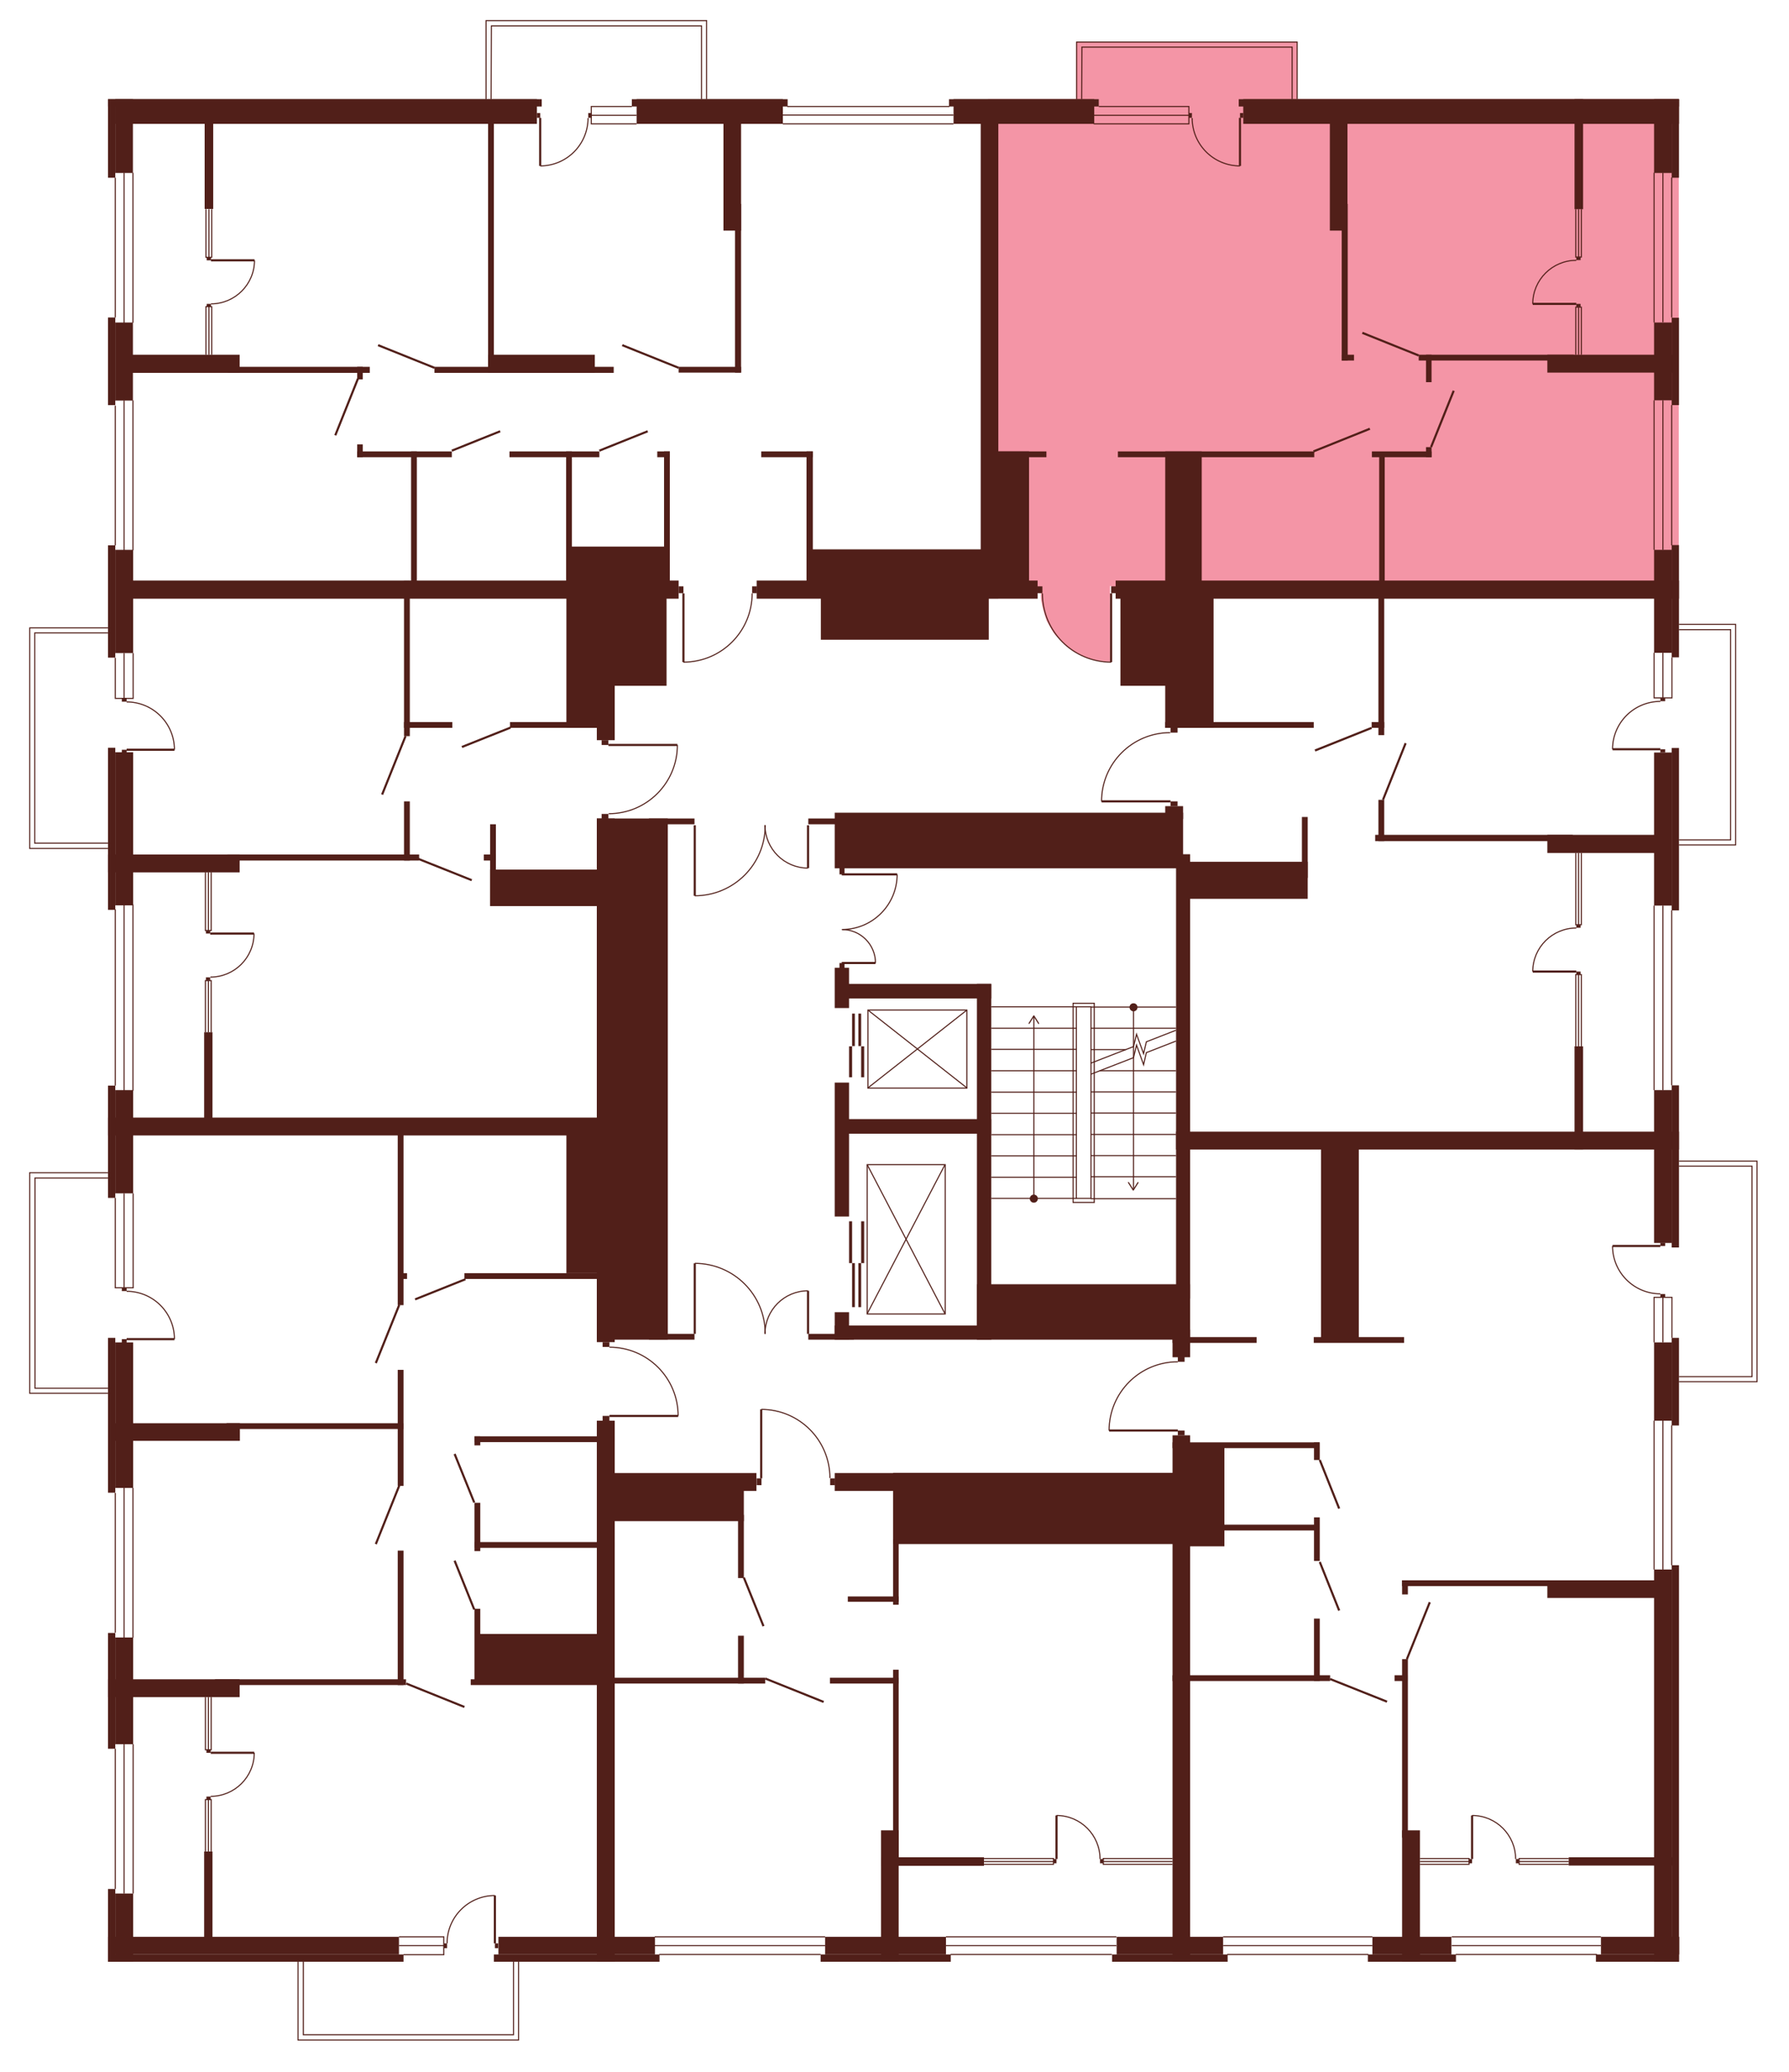 <?xml version="1.0" encoding="utf-8"?>
<!-- Generator: Adobe Illustrator 27.9.0, SVG Export Plug-In . SVG Version: 6.00 Build 0)  -->
<svg version="1.1" xmlns="http://www.w3.org/2000/svg" xmlns:xlink="http://www.w3.org/1999/xlink" x="0px" y="0px"
	 viewBox="0 0 710.7 822.9" style="enable-background:new 0 0 710.7 822.9;" xml:space="preserve">
<style type="text/css">
	.st0{display:none;fill:#F495A6;}
	.st1{fill:#F495A6;}
	.st2{fill:none;stroke:#511F19;stroke-width:0.85;stroke-miterlimit:10;}
	.st3{fill:none;stroke:#511F19;stroke-width:0.425;stroke-miterlimit:10;}
	.st4{fill:#511F19;}
</style>
<g id="Layer_2">
	<path id="_x33_А6" class="st0" d="M260.9,234.6H42.7V39.4h349.8V233h-92.1l-1.9,2.5l-0.1,2.1c0,0,0,5.5-4.3,12.7
		c-4.3,7.2-10.3,9.3-10.3,9.3s-4.1,3-12.6,3.1V236v-3.3L260.9,234.6z"/>
	<path id="_x32_A6" class="st1" d="M393.2,235.1l-0.7-195.7h274.4v194.8H444.7l-3.7-1.5l-0.1,5.3l0.1,24.8c0,0-6.5-0.1-10.3-2
		c0,0-5.9-2.7-7.6-4.7c0,0-3.5-3.3-4.5-4.7c-1-1.5-2.8-4.8-2.8-4.8s-2.9-8.1-2.2-11.1L393.2,235.1z"/>
	<path id="_x31_А6" class="st0" d="M464.5,290.7l-1.9-55.9h204.1v218.7H470.6v-111h-5.7l-0.4-24.5h-27.3c0,0-0.8-7.9,5.3-16.2
		c6.1-8.2,12.6-9.4,12.6-9.4S461.5,290.4,464.5,290.7z"/>
	<path id="_x32_Б6" class="st0" d="M467.5,540.6l0-30.2h2.4v-56.9h197v325.7H469.1V572h-1.7v-4h-27.3c0,0,0-9.1,5.4-16.4
		c5.3-7.3,11.2-8.5,11.2-8.5S463.4,540.4,467.5,540.6z"/>
	<path id="_x31_Б6" class="st0" d="M329.4,586.9l138.1-1.8v194.1H240.4V585.1l61.2,1.9l0.4-27.3c0,0,7.8,0,14.6,4.2
		c6.8,4.1,9.2,9.9,9.2,9.9S328.1,574.5,329.4,586.9z"/>
	<path id="_x32_В6" class="st0" d="M241.7,562.2l2.2,217.1H42.7V447.4h201.2l-2.2,87.4c0,0,10.4-0.6,18.4,7.2
		c8,7.8,8.1,14.6,8.1,14.6l0.7,5.5H241.7z"/>
	<path id="_x31_В6" class="st0" d="M241.3,323l-0.1,124.4H42.7V234.6h197.2l1.4,61.1h27.3c0,0,1.3,6.2-5.3,15.9
		c0,0-5.5,7.4-8.4,7.7C255,319.4,247.2,323.6,241.3,323z"/>
	<polygon class="st0" points="45.7,337 11.9,337 11.9,249.4 47.5,249.4 	"/>
	<polygon class="st0" points="193.1,41.7 193.1,8.2 280.7,8.2 280.7,44.4 	"/>
	<polygon class="st1" points="427.5,42.3 427.5,16.8 515.1,16.8 515.1,44.4 	"/>
	<polygon class="st0" points="664.1,248 689.7,248 689.7,335.6 661.5,335.2 	"/>
	<polygon class="st0" points="665.5,461.2 698.7,461.2 698.7,548.8 662.2,548.5 	"/>
	<polygon class="st0" points="206,773.9 206,810.2 118.4,810.2 118.4,772 	"/>
	<polygon class="st0" points="44.3,553.4 11.9,553.4 11.9,465.8 48.3,465.8 	"/>
</g>
<g id="СТЕНЫ">
	<g>
		<g>
			<line class="st2" x1="334.4" y1="347.3" x2="356.4" y2="347.3"/>
			<path class="st3" d="M356.4,347.3c0,12.1-9.8,21.9-21.9,21.9"/>
		</g>
		<g>
			<line class="st2" x1="334.4" y1="382.5" x2="347.8" y2="382.5"/>
			<path class="st3" d="M347.8,382.5c0-7.4-6-13.3-13.3-13.3"/>
		</g>
	</g>
	<rect x="333.5" y="382.5" class="st4" width="2" height="2.6"/>
	<rect x="333.5" y="344.7" class="st4" width="2" height="2.6"/>
	<g>
		<line class="st3" x1="427.6" y1="399.9" x2="393.8" y2="399.9"/>
		<line class="st3" x1="427.6" y1="467.6" x2="393.8" y2="467.6"/>
		<line class="st3" x1="427.6" y1="476" x2="393.8" y2="476"/>
		<line class="st3" x1="427.6" y1="459.1" x2="393.8" y2="459.1"/>
		<line class="st3" x1="427.6" y1="450.7" x2="393.8" y2="450.7"/>
		<line class="st3" x1="427.6" y1="442.2" x2="393.8" y2="442.2"/>
		<line class="st3" x1="427.6" y1="433.8" x2="393.8" y2="433.8"/>
		<line class="st3" x1="427.6" y1="425.3" x2="393.8" y2="425.3"/>
		<line class="st3" x1="427.6" y1="416.8" x2="393.8" y2="416.8"/>
		<line class="st3" x1="427.6" y1="408.4" x2="393.8" y2="408.4"/>
		<g>
			<g>
				<line class="st3" x1="410.7" y1="476.1" x2="410.7" y2="403.8"/>
				<g>
					<path class="st4" d="M412.3,476.1c0,0.9-0.7,1.6-1.6,1.6s-1.6-0.7-1.6-1.6s0.7-1.6,1.6-1.6S412.3,475.2,412.3,476.1z"/>
				</g>
				<g>
					<path class="st4" d="M412.7,406.7c-0.1,0.1-0.2,0-0.3-0.1l-1.7-2.7l-1.7,2.7c-0.1,0.1-0.2,0.1-0.3,0.1
						c-0.1-0.1-0.1-0.2-0.1-0.3l1.9-3c0-0.1,0.1-0.1,0.2-0.1c0.1,0,0.1,0,0.2,0.1l1.9,3c0,0,0,0.1,0,0.1
						C412.8,406.6,412.8,406.7,412.7,406.7z"/>
				</g>
			</g>
		</g>
	</g>
	<polyline class="st3" points="467.2,413.5 455.4,418.1 454.3,422.9 451.5,415.1 450.3,420.1 433.3,426.7 	"/>
	<polyline class="st3" points="467.2,409.2 455.4,413.8 454.3,418.5 451.5,410.8 450.3,415.7 433.3,422.3 	"/>
	<line class="st3" x1="433.3" y1="467.4" x2="467.2" y2="467.4"/>
	<line class="st3" x1="433.3" y1="476.1" x2="467.2" y2="476.1"/>
	<line class="st3" x1="467.2" y1="459" x2="433.3" y2="459"/>
	<line class="st3" x1="467.2" y1="450.6" x2="433.3" y2="450.6"/>
	<line class="st3" x1="467.2" y1="442.1" x2="433.3" y2="442.1"/>
	<line class="st3" x1="467.2" y1="433.7" x2="433.3" y2="433.7"/>
	<line class="st3" x1="467.2" y1="400" x2="433.3" y2="400"/>
	<line class="st3" x1="467.2" y1="408.4" x2="433.3" y2="408.4"/>
	<line class="st3" x1="467.2" y1="425.3" x2="436.8" y2="425.3"/>
	<line class="st3" x1="447.3" y1="416.9" x2="433.3" y2="416.9"/>
	<g>
		<g>
			<line class="st3" x1="450.3" y1="400.1" x2="450.3" y2="472.4"/>
			<g>
				<path class="st4" d="M448.7,400.1c0-0.9,0.7-1.6,1.6-1.6c0.9,0,1.6,0.7,1.6,1.6c0,0.9-0.7,1.6-1.6,1.6
					C449.4,401.7,448.7,400.9,448.7,400.1z"/>
			</g>
			<g>
				<path class="st4" d="M448.2,469.5c0.1-0.1,0.2,0,0.3,0.1l1.7,2.7l1.7-2.7c0.1-0.1,0.2-0.1,0.3-0.1c0.1,0.1,0.1,0.2,0.1,0.3
					l-1.9,3c0,0.1-0.1,0.1-0.2,0.1c-0.1,0-0.1,0-0.2-0.1l-1.9-3c0,0,0-0.1,0-0.1C448.1,469.6,448.1,469.6,448.2,469.5z"/>
			</g>
		</g>
	</g>
	<g>
		<rect x="344.5" y="462.6" class="st3" width="31" height="59.3"/>
		<line class="st3" x1="344.5" y1="462.6" x2="375.4" y2="521.8"/>
		<line class="st3" x1="375.4" y1="462.6" x2="344.5" y2="521.8"/>
	</g>
	<g>
		<rect x="344.8" y="401.2" class="st3" width="39.3" height="31"/>
		<line class="st3" x1="344.8" y1="432.1" x2="384.1" y2="401.2"/>
		<line class="st3" x1="344.8" y1="401.2" x2="384.1" y2="432.1"/>
	</g>
	<g>
		<rect x="337.3" y="415.6" class="st4" width="1.2" height="12.3"/>
		<rect x="338.5" y="402.6" class="st4" width="1.1" height="12.9"/>
		<rect x="342.1" y="415.6" class="st4" width="1.2" height="12.3"/>
		<rect x="341" y="402.6" class="st4" width="1.1" height="12.9"/>
	</g>
	<g>
		<rect x="337.3" y="485.1" class="st4" width="1.2" height="16.6"/>
		<rect x="338.5" y="501.7" class="st4" width="1.1" height="17.5"/>
		<rect x="342.1" y="485.1" class="st4" width="1.2" height="16.6"/>
		<rect x="341" y="501.7" class="st4" width="1.1" height="17.5"/>
	</g>
	<rect x="427.6" y="399.9" class="st3" width="5.8" height="76.1"/>
	<rect x="426.3" y="398.5" class="st3" width="8.4" height="79.1"/>
	<rect x="45.8" y="39.4" class="st4" width="167.5" height="9.8"/>
	<rect x="252.9" y="39.4" class="st4" width="58.1" height="9.8"/>
	<rect x="378.8" y="39.4" class="st4" width="55.9" height="9.8"/>
	<rect x="493.9" y="39.4" class="st4" width="173.1" height="9.8"/>
	<rect x="45.8" y="39.4" class="st4" width="7" height="29.3"/>
	<rect x="42.9" y="39.4" class="st4" width="2.9" height="31.2"/>
	<rect x="45.8" y="128.1" class="st4" width="7" height="31"/>
	<rect x="42.9" y="126.1" class="st4" width="2.9" height="34.8"/>
	<rect x="657.1" y="39.4" class="st4" width="7" height="29.3"/>
	<rect x="664.1" y="39.4" class="st4" width="2.9" height="31.2"/>
	<rect x="657.1" y="128.1" class="st4" width="7" height="30.9"/>
	<rect x="664.1" y="126.2" class="st4" width="2.9" height="34.7"/>
	<rect x="657.1" y="218.4" class="st4" width="7" height="40.9"/>
	<rect x="664.1" y="216.5" class="st4" width="2.9" height="44.6"/>
	<rect x="657.1" y="433" class="st4" width="7" height="60.7"/>
	<rect x="664.1" y="431.1" class="st4" width="2.9" height="64.4"/>
	<rect x="657.1" y="533.2" class="st4" width="7" height="31.1"/>
	<rect x="664.1" y="531.4" class="st4" width="2.9" height="34.8"/>
	<rect x="657.1" y="623.4" class="st4" width="7" height="155.8"/>
	<rect x="664.1" y="621.7" class="st4" width="2.9" height="157.5"/>
	<rect x="657.1" y="298.9" class="st4" width="7" height="60.8"/>
	<rect x="664.1" y="297.1" class="st4" width="2.9" height="64.5"/>
	<rect x="42.9" y="39.4" class="st4" width="172.3" height="2.9"/>
	<rect x="251" y="39.4" class="st4" width="61.9" height="2.9"/>
	<rect x="377" y="39.4" class="st4" width="59.5" height="2.9"/>
	<rect x="492.1" y="39.4" class="st4" width="174.9" height="2.9"/>
	<rect x="636" y="769.3" class="st4" width="31.1" height="7"/>
	<rect x="545.2" y="769.3" class="st4" width="31.4" height="7"/>
	<rect x="634" y="776.3" class="st4" width="33" height="2.9"/>
	<rect x="543.4" y="776.3" class="st4" width="35" height="2.9"/>
	<rect x="443.6" y="769.3" class="st4" width="42.3" height="7"/>
	<rect x="441.8" y="776.3" class="st4" width="45.9" height="2.9"/>
	<rect x="327.8" y="769.3" class="st4" width="48" height="7"/>
	<rect x="326" y="776.3" class="st4" width="51.7" height="2.9"/>
	<rect x="198" y="769.3" class="st4" width="62.2" height="7"/>
	<rect x="196.2" y="776.3" class="st4" width="65.8" height="2.9"/>
	<rect x="42.9" y="769.3" class="st4" width="115.6" height="7"/>
	<rect x="42.9" y="776.3" class="st4" width="117.4" height="2.9"/>
	<rect x="45.8" y="752.1" class="st4" width="7.1" height="27.1"/>
	<rect x="42.9" y="750.3" class="st4" width="2.9" height="28.9"/>
	<rect x="45.8" y="650.4" class="st4" width="7.1" height="42.4"/>
	<rect x="42.9" y="648.6" class="st4" width="2.9" height="46"/>
	<rect x="45.8" y="433" class="st4" width="7.1" height="41"/>
	<rect x="42.9" y="431.2" class="st4" width="2.9" height="44.6"/>
	<rect x="45.8" y="298.8" class="st4" width="7.1" height="60.8"/>
	<rect x="42.9" y="297" class="st4" width="2.9" height="64.4"/>
	<rect x="45.8" y="218.4" class="st4" width="7.1" height="41"/>
	<rect x="42.9" y="216.6" class="st4" width="2.9" height="44.6"/>
	<rect x="45.8" y="533.2" class="st4" width="7.1" height="57.8"/>
	<rect x="42.9" y="531.4" class="st4" width="2.9" height="61.5"/>
	<rect x="49" y="140.9" class="st4" width="46.2" height="7.2"/>
	<rect x="49" y="230.6" class="st4" width="220.6" height="7.2"/>
	<rect x="300.6" y="230.6" class="st4" width="111.6" height="7.2"/>
	<rect x="443.2" y="230.6" class="st4" width="223.8" height="7.2"/>
	<rect x="90.5" y="145.7" class="st4" width="56.4" height="2.4"/>
	<rect x="172.6" y="145.7" class="st4" width="71.2" height="2.4"/>
	<rect x="193.9" y="140.9" class="st4" width="42.4" height="7.2"/>
	<rect x="193.9" y="40.8" class="st4" width="2.3" height="107.2"/>
	<rect x="287.4" y="46.9" class="st4" width="7" height="44.7"/>
	<rect x="389.6" y="46.9" class="st4" width="7" height="190.8"/>
	<rect x="292" y="81" class="st4" width="2.4" height="67"/>
	<rect x="528.3" y="46.9" class="st4" width="7" height="44.7"/>
	<rect x="533" y="81" class="st4" width="2.4" height="62.2"/>
	<rect x="269.6" y="145.7" class="st4" width="24.8" height="2.3"/>
	<rect x="533" y="140.9" class="st4" width="4.9" height="2.3"/>
	<rect x="563.6" y="140.9" class="st4" width="61.6" height="2.3"/>
	<rect x="566.5" y="140.9" class="st4" width="2.2" height="10.9"/>
	<rect x="614.7" y="140.9" class="st4" width="50" height="7.1"/>
	<rect x="625.5" y="39.4" class="st4" width="3.4" height="43.7"/>
	<rect x="141.9" y="145.7" class="st4" width="2.2" height="5"/>
	<rect x="263.8" y="179.3" class="st4" width="2.3" height="53.1"/>
	<rect x="163.3" y="179.3" class="st4" width="2.3" height="53.1"/>
	<rect x="160.5" y="230.7" class="st4" width="2.3" height="61.7"/>
	<rect x="160.5" y="318.3" class="st4" width="2.3" height="23.5"/>
	<rect x="81.1" y="410" class="st4" width="3.3" height="34.7"/>
	<rect x="81.1" y="735.4" class="st4" width="3.3" height="34.7"/>
	<rect x="158" y="449.5" class="st4" width="2.3" height="68.9"/>
	<rect x="158" y="544.1" class="st4" width="2.3" height="46.1"/>
	<rect x="158" y="615.9" class="st4" width="2.3" height="53.4"/>
	<rect x="194.7" y="327.4" class="st4" width="2.3" height="32.5"/>
	<rect x="224.9" y="179.3" class="st4" width="2.3" height="53.1"/>
	<rect x="320.4" y="179.3" class="st4" width="2.5" height="53.1"/>
	<rect x="141.9" y="176.5" class="st4" width="2.2" height="5.1"/>
	<rect x="141.9" y="179.3" class="st4" width="37.6" height="2.3"/>
	<rect x="202.4" y="179.3" class="st4" width="35.7" height="2.3"/>
	<rect x="261.1" y="179.3" class="st4" width="5" height="2.3"/>
	<rect x="226.1" y="217.1" class="st4" width="38.9" height="16.8"/>
	<rect x="302.4" y="179.3" class="st4" width="20.5" height="2.3"/>
	<rect x="395.2" y="179.3" class="st4" width="20.5" height="2.3"/>
	<rect x="444.1" y="179.3" class="st4" width="78" height="2.3"/>
	<rect x="545" y="179.3" class="st4" width="23.7" height="2.3"/>
	<rect x="321.6" y="218.2" class="st4" width="71.5" height="15.3"/>
	<rect x="393" y="179.3" class="st4" width="15.8" height="54.9"/>
	<rect x="462.9" y="179.3" class="st4" width="14.5" height="54.9"/>
	<rect x="566.5" y="177.6" class="st4" width="2.2" height="4"/>
	<rect x="547.9" y="181.2" class="st4" width="2.2" height="52.6"/>
	<rect x="160.5" y="286.8" class="st4" width="19.2" height="2.3"/>
	<rect x="202.6" y="286.8" class="st4" width="41.5" height="2.3"/>
	<rect x="225" y="230.6" class="st4" width="19.2" height="58.5"/>
	<rect x="243.3" y="236.2" class="st4" width="21.5" height="36.2"/>
	<rect x="445.1" y="236.2" class="st4" width="21.5" height="36.2"/>
	<rect x="326.1" y="235.9" class="st4" width="66.7" height="18.2"/>
	<rect x="462.9" y="236.2" class="st4" width="19.2" height="52.9"/>
	<rect x="462.9" y="286.8" class="st4" width="59" height="2.3"/>
	<rect x="547.6" y="236.9" class="st4" width="2.3" height="55.1"/>
	<rect x="547.6" y="317.7" class="st4" width="2.3" height="16.4"/>
	<rect x="517.2" y="324.5" class="st4" width="2.3" height="24.2"/>
	<rect x="331.6" y="384.4" class="st4" width="5.7" height="16"/>
	<rect x="331.6" y="526.5" class="st4" width="62.2" height="5.6"/>
	<rect x="331.6" y="521.2" class="st4" width="5.7" height="10.9"/>
	<rect x="331.6" y="430" class="st4" width="5.7" height="53.2"/>
	<rect x="388.1" y="390.8" class="st4" width="5.7" height="141.3"/>
	<rect x="333.2" y="390.8" class="st4" width="60.6" height="5.8"/>
	<rect x="333.2" y="444.5" class="st4" width="60.6" height="5.8"/>
	<rect x="544.9" y="286.8" class="st4" width="5" height="2.3"/>
	<rect x="546.3" y="331.6" class="st4" width="78.5" height="2.5"/>
	<rect x="614.7" y="331.6" class="st4" width="44.3" height="7.2"/>
	<rect x="90.3" y="339.4" class="st4" width="76.2" height="2.4"/>
	<rect x="192.2" y="339.4" class="st4" width="4.8" height="2.4"/>
	<rect x="194.7" y="345.4" class="st4" width="49.5" height="14.5"/>
	<rect x="42.9" y="339.4" class="st4" width="52.3" height="7.1"/>
	<rect x="237.1" y="285.9" class="st4" width="7.1" height="8.1"/>
	<rect x="237.1" y="325.1" class="st4" width="28.2" height="207"/>
	<rect x="237.1" y="325.1" class="st4" width="7.1" height="208"/>
	<rect x="237.1" y="564.3" class="st4" width="7.1" height="214.9"/>
	<rect x="257.8" y="529.8" class="st4" width="18.1" height="2.3"/>
	<rect x="241.9" y="589.9" class="st4" width="53.6" height="14.3"/>
	<rect x="242.9" y="585.1" class="st4" width="57.6" height="7.1"/>
	<rect x="331.6" y="585.1" class="st4" width="138.5" height="7.1"/>
	<rect x="321.1" y="529.8" class="st4" width="18.1" height="2.3"/>
	<rect x="465.8" y="531.1" class="st4" width="33.4" height="2.3"/>
	<rect x="465.8" y="572.9" class="st4" width="58.4" height="2.3"/>
	<rect x="465.8" y="605.6" class="st4" width="58.4" height="2.3"/>
	<rect x="557" y="627.7" class="st4" width="58.4" height="2.3"/>
	<rect x="465.8" y="665.4" class="st4" width="62.6" height="2.3"/>
	<rect x="554" y="665.4" class="st4" width="5.2" height="2.3"/>
	<rect x="521.9" y="531.1" class="st4" width="35.9" height="2.3"/>
	<rect x="257.8" y="325.1" class="st4" width="18.1" height="2.3"/>
	<rect x="321.1" y="325.1" class="st4" width="18.1" height="2.3"/>
	<rect x="331.6" y="322.8" class="st4" width="138.4" height="22.1"/>
	<rect x="462.9" y="320.2" class="st4" width="7.1" height="5.1"/>
	<rect x="467.2" y="339.3" class="st4" width="5.6" height="176.5"/>
	<rect x="470.4" y="342.3" class="st4" width="49.1" height="14.7"/>
	<rect x="388.1" y="510.1" class="st4" width="84.7" height="22"/>
	<rect x="465.8" y="528.1" class="st4" width="7" height="11"/>
	<rect x="465.8" y="570.1" class="st4" width="7" height="209.1"/>
	<rect x="524.8" y="452.4" class="st4" width="15" height="79.8"/>
	<rect x="467.2" y="449.5" class="st4" width="199.8" height="7.1"/>
	<rect x="625.5" y="415.6" class="st4" width="3.4" height="41"/>
	<rect x="42.9" y="443.9" class="st4" width="220.1" height="7.1"/>
	<rect x="158.8" y="505.7" class="st4" width="2.9" height="2.3"/>
	<rect x="188.5" y="570.5" class="st4" width="2.3" height="3.6"/>
	<rect x="188.5" y="596.9" class="st4" width="2.3" height="19.2"/>
	<rect x="188.5" y="639" class="st4" width="2.3" height="30.2"/>
	<rect x="90" y="565.3" class="st4" width="70.3" height="2.3"/>
	<rect x="184.5" y="505.7" class="st4" width="68.5" height="2.3"/>
	<rect x="188.5" y="570.5" class="st4" width="55.7" height="2.3"/>
	<rect x="188.5" y="612.5" class="st4" width="55.7" height="2.3"/>
	<rect x="187" y="667" class="st4" width="57.1" height="2.3"/>
	<rect x="225" y="448.7" class="st4" width="19.6" height="57"/>
	<rect x="45.2" y="565.3" class="st4" width="50.1" height="7"/>
	<rect x="85.4" y="667" class="st4" width="75.9" height="2.3"/>
	<rect x="42.9" y="667" class="st4" width="52.3" height="7.1"/>
	<rect x="189.6" y="649" class="st4" width="50.2" height="18.8"/>
	<rect x="354.8" y="585" class="st4" width="118.1" height="28.3"/>
	<rect x="293.2" y="601.7" class="st4" width="2.3" height="25.1"/>
	<rect x="293.2" y="649.7" class="st4" width="2.3" height="19"/>
	<rect x="241.9" y="666.4" class="st4" width="62.1" height="2.3"/>
	<rect x="329.7" y="666.4" class="st4" width="27.2" height="2.3"/>
	<rect x="336.8" y="634.1" class="st4" width="20.2" height="2.1"/>
	<rect x="354.8" y="611.4" class="st4" width="2.2" height="26"/>
	<rect x="354.8" y="663.2" class="st4" width="2.2" height="76.2"/>
	<rect x="350" y="727" class="st4" width="7" height="52.2"/>
	<rect x="350.2" y="737.7" class="st4" width="40.7" height="3.4"/>
	<rect x="522" y="572.9" class="st4" width="2.3" height="7"/>
	<rect x="522" y="602.7" class="st4" width="2.3" height="17.3"/>
	<rect x="557" y="627.7" class="st4" width="2.3" height="5.6"/>
	<rect x="557" y="659" class="st4" width="2.3" height="70.9"/>
	<rect x="522" y="642.9" class="st4" width="2.3" height="24.8"/>
	<rect x="470.8" y="573.7" class="st4" width="15.6" height="40.5"/>
	<rect x="557" y="727" class="st4" width="7.1" height="52.2"/>
	<rect x="614.7" y="627.7" class="st4" width="47.5" height="7"/>
	<rect x="623.2" y="737.7" class="st4" width="41.6" height="3.3"/>
	<line class="st3" x1="45.8" y1="126.1" x2="45.8" y2="70.6"/>
	<line class="st3" x1="52.8" y1="128.2" x2="52.8" y2="68.6"/>
	<line class="st3" x1="49.3" y1="128.2" x2="49.3" y2="68.6"/>
	<line class="st3" x1="45.8" y1="161.1" x2="45.8" y2="216.6"/>
	<line class="st3" x1="52.8" y1="159" x2="52.8" y2="218.6"/>
	<line class="st3" x1="49.3" y1="159" x2="49.3" y2="218.6"/>
	<line class="st3" x1="45.8" y1="431.2" x2="45.8" y2="361.2"/>
	<line class="st3" x1="52.8" y1="433.3" x2="52.8" y2="359.2"/>
	<line class="st3" x1="49.3" y1="433.3" x2="49.3" y2="359.2"/>
	<line class="st3" x1="45.8" y1="593" x2="45.8" y2="648.5"/>
	<line class="st3" x1="52.8" y1="591" x2="52.8" y2="650.5"/>
	<line class="st3" x1="49.3" y1="591" x2="49.3" y2="650.5"/>
	<polyline class="st3" points="45.8,261.3 45.8,277.4 52.9,277.4 52.9,259.4 	"/>
	<line class="st3" x1="49.3" y1="277.4" x2="49.3" y2="259.4"/>
	<polyline class="st3" points="81.8,83.1 81.8,102.2 84.1,102.2 84.1,83.1 	"/>
	<line class="st3" x1="83" y1="102.2" x2="83" y2="83.1"/>
	<polyline class="st3" points="81.8,140.9 81.8,121.8 84.1,121.8 84.1,140.9 	"/>
	<line class="st3" x1="83" y1="121.8" x2="83" y2="140.9"/>
	<polyline class="st3" points="81.6,346.5 81.6,369.6 83.9,369.6 83.9,346.5 	"/>
	<line class="st3" x1="82.8" y1="369.6" x2="82.8" y2="346.5"/>
	<polyline class="st3" points="81.6,410 81.6,389.5 83.9,389.5 83.9,410 	"/>
	<line class="st3" x1="82.8" y1="389.5" x2="82.8" y2="410"/>
	<polyline class="st3" points="81.6,674.1 81.6,695 83.9,695 83.9,674.1 	"/>
	<line class="st3" x1="82.8" y1="695" x2="82.8" y2="674.1"/>
	<polyline class="st3" points="81.6,735.4 81.6,714.8 83.9,714.8 83.9,735.4 	"/>
	<line class="st3" x1="82.8" y1="714.8" x2="82.8" y2="735.4"/>
	<polyline class="st3" points="626,338.8 626,367.3 628.2,367.3 628.2,338.8 	"/>
	<line class="st3" x1="627.1" y1="367.3" x2="627.1" y2="338.8"/>
	<polyline class="st3" points="626,415.6 626,387.1 628.2,387.1 628.2,415.6 	"/>
	<line class="st3" x1="627.1" y1="387.1" x2="627.1" y2="415.6"/>
	<polyline class="st3" points="626,83.1 626,102.1 628.2,102.1 628.2,83.1 	"/>
	<line class="st3" x1="627.1" y1="102.1" x2="627.1" y2="83.1"/>
	<polyline class="st3" points="626,140.9 626,122 628.2,122 628.2,140.9 	"/>
	<line class="st3" x1="627.1" y1="122" x2="627.1" y2="140.9"/>
	<polyline class="st3" points="390.9,740.5 418.5,740.5 418.5,738.2 390.9,738.2 	"/>
	<line class="st3" x1="418.5" y1="739.4" x2="390.9" y2="739.4"/>
	<polyline class="st3" points="465.8,740.5 438.3,740.5 438.3,738.2 465.8,738.2 	"/>
	<line class="st3" x1="438.3" y1="739.4" x2="465.8" y2="739.4"/>
	<polyline class="st3" points="564.1,740.5 583.6,740.5 583.6,738.2 564.1,738.2 	"/>
	<line class="st3" x1="583.6" y1="739.4" x2="564.1" y2="739.4"/>
	<polyline class="st3" points="623.2,740.5 603.5,740.5 603.5,738.2 623.2,738.2 	"/>
	<line class="st3" x1="603.5" y1="739.4" x2="623.2" y2="739.4"/>
	<polyline class="st3" points="45.8,475.8 45.8,511.5 52.9,511.5 52.9,474 	"/>
	<line class="st3" x1="49.3" y1="511.5" x2="49.3" y2="474"/>
	<line class="st3" x1="45.8" y1="694.6" x2="45.8" y2="750.3"/>
	<line class="st3" x1="52.9" y1="692.8" x2="52.9" y2="752.1"/>
	<line class="st3" x1="49.3" y1="752.1" x2="49.3" y2="692.8"/>
	<rect x="81.3" y="40.4" class="st4" width="3.4" height="42.6"/>
	<line class="st3" x1="375.8" y1="769.3" x2="443.5" y2="769.3"/>
	<line class="st3" x1="375.8" y1="772.8" x2="443.5" y2="772.8"/>
	<line class="st3" x1="377.6" y1="776.3" x2="441.7" y2="776.3"/>
	<line class="st3" x1="260.1" y1="769.3" x2="327.8" y2="769.3"/>
	<line class="st3" x1="260.1" y1="772.8" x2="327.8" y2="772.8"/>
	<line class="st3" x1="261.9" y1="776.3" x2="326" y2="776.3"/>
	<line class="st3" x1="576.7" y1="769.3" x2="636" y2="769.3"/>
	<line class="st3" x1="576.7" y1="772.8" x2="636" y2="772.8"/>
	<line class="st3" x1="578.3" y1="776.3" x2="634.4" y2="776.3"/>
	<line class="st3" x1="485.9" y1="769.3" x2="545.2" y2="769.3"/>
	<line class="st3" x1="485.9" y1="772.8" x2="545.2" y2="772.8"/>
	<line class="st3" x1="487.5" y1="776.3" x2="543.6" y2="776.3"/>
	<line class="st3" x1="657.1" y1="564.3" x2="657.1" y2="623.4"/>
	<line class="st3" x1="664.1" y1="566.1" x2="664.1" y2="621.7"/>
	<line class="st3" x1="660.6" y1="623.4" x2="660.6" y2="564.3"/>
	<line class="st3" x1="664.1" y1="431.1" x2="664.1" y2="361.6"/>
	<line class="st3" x1="657.1" y1="359.7" x2="657.1" y2="433"/>
	<line class="st3" x1="660.6" y1="433" x2="660.6" y2="359.7"/>
	<line class="st3" x1="664.1" y1="216.6" x2="664.1" y2="160.9"/>
	<line class="st3" x1="657.1" y1="159" x2="657.1" y2="218.4"/>
	<line class="st3" x1="660.6" y1="218.4" x2="660.6" y2="159"/>
	<line class="st3" x1="664.1" y1="126.1" x2="664.1" y2="70.5"/>
	<line class="st3" x1="657.1" y1="68.6" x2="657.1" y2="128.1"/>
	<line class="st3" x1="660.6" y1="128" x2="660.6" y2="68.6"/>
	<polyline class="st3" points="657.1,259.3 657.1,277.2 664.2,277.2 664.2,261.1 	"/>
	<line class="st3" x1="660.6" y1="259.3" x2="660.6" y2="277.2"/>
	<polyline class="st3" points="251,42.3 234.9,42.3 234.9,49.2 252.9,49.2 	"/>
	<line class="st3" x1="252.9" y1="45.8" x2="234.9" y2="45.8"/>
	<line class="st3" x1="312.7" y1="42.3" x2="377.2" y2="42.3"/>
	<line class="st3" x1="378.8" y1="49.2" x2="311" y2="49.2"/>
	<line class="st3" x1="311" y1="45.7" x2="378.8" y2="45.7"/>
	<polyline class="st3" points="195.1,39.4 195.2,10.3 278.7,10.3 278.7,39.4 	"/>
	<polyline class="st3" points="280.7,39.4 280.7,8.2 193.1,8.2 193.1,39.4 	"/>
	<polyline class="st3" points="429.7,39.4 429.8,18.7 513.3,18.7 513.3,39.4 	"/>
	<polyline class="st3" points="515.3,39.4 515.3,16.7 427.7,16.7 427.7,39.4 	"/>
	<polyline class="st3" points="667,250.1 687.5,250.1 687.5,333.6 667,333.6 	"/>
	<polyline class="st3" points="667,335.6 689.5,335.6 689.5,248 667,248 	"/>
	<polyline class="st3" points="667,463.2 696,463.2 696,546.8 667,546.8 	"/>
	<polyline class="st3" points="667,548.8 698,548.8 698,461.2 667,461.2 	"/>
	<polyline class="st3" points="204,779.2 204,808.2 120.5,808.2 120.5,779.2 	"/>
	<polyline class="st3" points="118.4,779.2 118.4,810.3 206,810.3 206,779.2 	"/>
	<polyline class="st3" points="42.9,551.4 13.9,551.4 13.9,467.9 42.9,467.9 	"/>
	<polyline class="st3" points="42.9,465.8 11.8,465.8 11.8,553.4 42.9,553.4 	"/>
	<polyline class="st3" points="42.9,334.9 13.8,334.9 13.8,251.4 42.9,251.4 	"/>
	<polyline class="st3" points="42.9,249.4 11.8,249.4 11.8,337 42.9,337 	"/>
	<g>
		<rect x="82.1" y="102.2" class="st4" width="1.7" height="1.2"/>
		<rect x="82.1" y="120.7" class="st4" width="1.7" height="1.2"/>
		<g>
			<line class="st2" x1="83.8" y1="103.4" x2="101.1" y2="103.4"/>
			<path class="st3" d="M101.1,103.4c0,9.6-7.8,17.3-17.3,17.3"/>
		</g>
	</g>
	<g>
		<rect x="81.8" y="369.6" class="st4" width="1.7" height="1.2"/>
		<rect x="81.8" y="388.2" class="st4" width="1.7" height="1.2"/>
		<g>
			<line class="st2" x1="83.5" y1="370.8" x2="100.9" y2="370.8"/>
			<path class="st3" d="M100.9,370.8c0,9.6-7.8,17.3-17.3,17.3"/>
		</g>
	</g>
	<g>
		<rect x="82" y="695" class="st4" width="1.7" height="1.2"/>
		<rect x="82" y="713.6" class="st4" width="1.7" height="1.2"/>
		<g>
			<line class="st2" x1="83.7" y1="696.2" x2="101" y2="696.2"/>
			<path class="st3" d="M101,696.2c0,9.6-7.8,17.3-17.3,17.3"/>
		</g>
	</g>
	<g>
		<rect x="418.5" y="738.4" class="st4" width="1.2" height="1.7"/>
		<rect x="437" y="738.4" class="st4" width="1.2" height="1.7"/>
		<g>
			<line class="st2" x1="419.7" y1="738.4" x2="419.7" y2="721.1"/>
			<path class="st3" d="M419.7,721.1c9.6,0,17.3,7.8,17.3,17.3"/>
		</g>
	</g>
	<g>
		<rect x="583.6" y="738.4" class="st4" width="1.2" height="1.7"/>
		<rect x="602.2" y="738.4" class="st4" width="1.2" height="1.7"/>
		<g>
			<line class="st2" x1="584.8" y1="738.4" x2="584.8" y2="721.1"/>
			<path class="st3" d="M584.8,721.1c9.6,0,17.3,7.8,17.3,17.3"/>
		</g>
	</g>
	<g>
		<rect x="626.2" y="385.9" class="st4" width="1.7" height="1.2"/>
		<rect x="626.2" y="367.3" class="st4" width="1.7" height="1.2"/>
		<g>
			<line class="st2" x1="626.2" y1="385.9" x2="608.9" y2="385.9"/>
			<path class="st3" d="M608.9,385.9c0-9.6,7.8-17.3,17.3-17.3"/>
		</g>
	</g>
	<g>
		<rect x="626.2" y="120.7" class="st4" width="1.7" height="1.2"/>
		<rect x="626.2" y="102.1" class="st4" width="1.7" height="1.2"/>
		<g>
			<line class="st2" x1="626.2" y1="120.7" x2="608.9" y2="120.7"/>
			<path class="st3" d="M608.9,120.7c0-9.6,7.8-17.3,17.3-17.3"/>
		</g>
	</g>
	<g>
		<rect x="213.3" y="44.9" class="st4" width="1.3" height="1.9"/>
		<rect x="233.7" y="44.9" class="st4" width="1.3" height="1.9"/>
		<g>
			<line class="st2" x1="214.6" y1="46.8" x2="214.6" y2="65.9"/>
			<path class="st3" d="M214.6,65.9c10.5,0,19-8.5,19-19"/>
		</g>
	</g>
	<polyline class="st3" points="436.5,42.3 472.3,42.3 472.3,49.2 434.5,49.2 	"/>
	<line class="st3" x1="434.5" y1="45.8" x2="472.3" y2="45.8"/>
	<g>
		<rect x="492.6" y="44.9" class="st4" width="1.3" height="1.9"/>
		<rect x="472.2" y="44.9" class="st4" width="1.3" height="1.9"/>
		<g>
			<line class="st2" x1="492.6" y1="46.8" x2="492.6" y2="65.9"/>
			<path class="st3" d="M492.6,65.9c-10.5,0-19-8.5-19-19"/>
		</g>
	</g>
	<g>
		<rect x="269.6" y="232.9" class="st4" width="1.9" height="2.7"/>
		<rect x="298.8" y="232.9" class="st4" width="1.9" height="2.7"/>
		<g>
			<line class="st2" x1="271.5" y1="235.7" x2="271.5" y2="263"/>
			<path class="st3" d="M271.5,263c15.1,0,27.3-12.2,27.3-27.3"/>
		</g>
	</g>
	<g>
		<rect x="441.4" y="232.9" class="st4" width="1.9" height="2.7"/>
		<rect x="412.2" y="232.9" class="st4" width="1.9" height="2.7"/>
		<g>
			<line class="st2" x1="441.4" y1="235.7" x2="441.4" y2="263"/>
			<path class="st3" d="M441.4,263c-15.1,0-27.3-12.2-27.3-27.3"/>
		</g>
	</g>
	<g>
		<rect x="239" y="294" class="st4" width="2.7" height="1.9"/>
		<rect x="239" y="323.3" class="st4" width="2.7" height="1.9"/>
		<g>
			<line class="st2" x1="241.7" y1="295.9" x2="269.1" y2="295.9"/>
			<path class="st3" d="M269.1,295.9c0,15.1-12.2,27.3-27.3,27.3"/>
		</g>
	</g>
	<g>
		<rect x="239.4" y="562.4" class="st4" width="2.7" height="1.9"/>
		<rect x="239.4" y="533.1" class="st4" width="2.7" height="1.9"/>
		<g>
			<line class="st2" x1="242.1" y1="562.4" x2="269.4" y2="562.4"/>
			<path class="st3" d="M269.4,562.4c0-15.1-12.2-27.3-27.3-27.3"/>
		</g>
	</g>
	<g>
		<rect x="467.9" y="568.2" class="st4" width="2.7" height="1.9"/>
		<rect x="467.9" y="539" class="st4" width="2.7" height="1.9"/>
		<g>
			<line class="st2" x1="467.9" y1="568.2" x2="440.6" y2="568.2"/>
			<path class="st3" d="M440.6,568.2c0-15.1,12.2-27.3,27.3-27.3"/>
		</g>
	</g>
	<g>
		<rect x="300.6" y="587.2" class="st4" width="1.9" height="2.7"/>
		<rect x="329.8" y="587.2" class="st4" width="1.9" height="2.7"/>
		<g>
			<line class="st2" x1="302.4" y1="587.2" x2="302.4" y2="559.8"/>
			<path class="st3" d="M302.4,559.8c15.1,0,27.3,12.2,27.3,27.3"/>
		</g>
	</g>
	<g>
		<rect x="465" y="318.3" class="st4" width="2.8" height="1.9"/>
		<rect x="465" y="289.1" class="st4" width="2.8" height="1.9"/>
		<g>
			<line class="st2" x1="465" y1="318.3" x2="437.6" y2="318.3"/>
			<path class="st3" d="M437.6,318.3c0-15.1,12.2-27.3,27.3-27.3"/>
		</g>
	</g>
	<g>
		<rect x="48.4" y="297.8" class="st4" width="1.9" height="1.3"/>
		<rect x="48.4" y="277.4" class="st4" width="1.9" height="1.3"/>
		<g>
			<line class="st2" x1="50.3" y1="297.8" x2="69.3" y2="297.8"/>
			<path class="st3" d="M69.3,297.8c0-10.5-8.5-19-19-19"/>
		</g>
	</g>
	<g>
		<rect x="48.4" y="531.9" class="st4" width="1.9" height="1.7"/>
		<rect x="48.4" y="511.5" class="st4" width="1.9" height="1.3"/>
		<g>
			<line class="st2" x1="50.3" y1="531.9" x2="69.3" y2="531.9"/>
			<path class="st3" d="M69.3,531.9c0-10.5-8.5-19-19-19"/>
		</g>
	</g>
	<polyline class="st3" points="158.5,769.3 176.3,769.3 176.3,776.4 160.3,776.4 	"/>
	<line class="st3" x1="176.3" y1="772.8" x2="158.5" y2="772.8"/>
	<g>
		<rect x="196.6" y="771.9" class="st4" width="1.3" height="1.9"/>
		<rect x="176.3" y="771.9" class="st4" width="1.3" height="1.9"/>
		<g>
			<line class="st2" x1="196.6" y1="771.9" x2="196.6" y2="752.9"/>
			<path class="st3" d="M196.6,752.9c-10.5,0-19,8.5-19,19"/>
		</g>
	</g>
	<g>
		<rect x="659.6" y="297.6" class="st4" width="1.9" height="1.3"/>
		<rect x="659.6" y="277.2" class="st4" width="1.9" height="1.3"/>
		<g>
			<line class="st2" x1="659.6" y1="297.6" x2="640.6" y2="297.6"/>
			<path class="st3" d="M640.6,297.6c0-10.5,8.5-19,19-19"/>
		</g>
	</g>
	<polyline class="st3" points="657.1,533.2 657.1,515.3 664.2,515.3 664.2,531.4 	"/>
	<line class="st3" x1="660.6" y1="533.2" x2="660.6" y2="515.3"/>
	<g>
		<rect x="659.6" y="493.6" class="st4" width="1.9" height="1.3"/>
		<rect x="659.6" y="514" class="st4" width="1.9" height="1.3"/>
		<g>
			<line class="st2" x1="659.6" y1="494.9" x2="640.6" y2="494.9"/>
			<path class="st3" d="M640.6,494.9c0,10.5,8.5,19,19,19"/>
		</g>
	</g>
	<g>
		<g>
			<line class="st2" x1="276" y1="327.8" x2="276" y2="355.8"/>
			<path class="st3" d="M276,355.8c15.5,0,28-12.5,28-28"/>
		</g>
		<g>
			<line class="st2" x1="321" y1="327.8" x2="321" y2="344.8"/>
			<path class="st3" d="M321,344.8c-9.4,0-17.1-7.6-17.1-17.1"/>
		</g>
	</g>
	<g>
		<g>
			<line class="st2" x1="276" y1="529.8" x2="276" y2="501.8"/>
			<path class="st3" d="M276,501.8c15.5,0,28,12.5,28,28"/>
		</g>
		<g>
			<line class="st2" x1="321" y1="529.8" x2="321" y2="512.7"/>
			<path class="st3" d="M321,512.7c-9.4,0-17.1,7.6-17.1,17.1"/>
		</g>
	</g>
	<line class="st2" x1="172.6" y1="146.1" x2="150.2" y2="137.1"/>
	<line class="st2" x1="247.2" y1="137.1" x2="269.6" y2="146.1"/>
	<line class="st2" x1="563.6" y1="141.2" x2="541.2" y2="132.2"/>
	<line class="st2" x1="544.2" y1="170.3" x2="521.8" y2="179.3"/>
	<line class="st2" x1="544.9" y1="289.1" x2="522.4" y2="298.1"/>
	<line class="st2" x1="558.4" y1="295.2" x2="549.4" y2="317.7"/>
	<line class="st2" x1="532" y1="599.2" x2="524.3" y2="579.9"/>
	<line class="st2" x1="532" y1="639.7" x2="524.3" y2="620.4"/>
	<line class="st2" x1="303.3" y1="645.9" x2="295.5" y2="626.6"/>
	<line class="st2" x1="188.4" y1="639.3" x2="180.6" y2="619.9"/>
	<line class="st2" x1="188.4" y1="596.8" x2="180.6" y2="577.5"/>
	<line class="st2" x1="327.2" y1="676" x2="304" y2="666.7"/>
	<line class="st2" x1="184.5" y1="678" x2="161.4" y2="668.7"/>
	<line class="st2" x1="149.3" y1="613.3" x2="158.6" y2="590.1"/>
	<line class="st2" x1="149.3" y1="541.4" x2="158.6" y2="518.3"/>
	<line class="st2" x1="151.8" y1="315.6" x2="161.1" y2="292.4"/>
	<line class="st2" x1="184.9" y1="508.1" x2="164.9" y2="516.1"/>
	<line class="st2" x1="187.4" y1="349.6" x2="166.1" y2="341.1"/>
	<line class="st2" x1="202.8" y1="289" x2="183.5" y2="296.7"/>
	<line class="st2" x1="568" y1="636.4" x2="558.9" y2="659"/>
	<line class="st2" x1="551" y1="675.9" x2="528.4" y2="666.9"/>
	<line class="st2" x1="577.5" y1="155.2" x2="568.5" y2="177.6"/>
	<line class="st2" x1="198.7" y1="171.3" x2="179.5" y2="179"/>
	<line class="st2" x1="257.3" y1="171.3" x2="238.1" y2="179"/>
	<line class="st2" x1="133.2" y1="172.9" x2="142.2" y2="150.4"/>
</g>
</svg>
